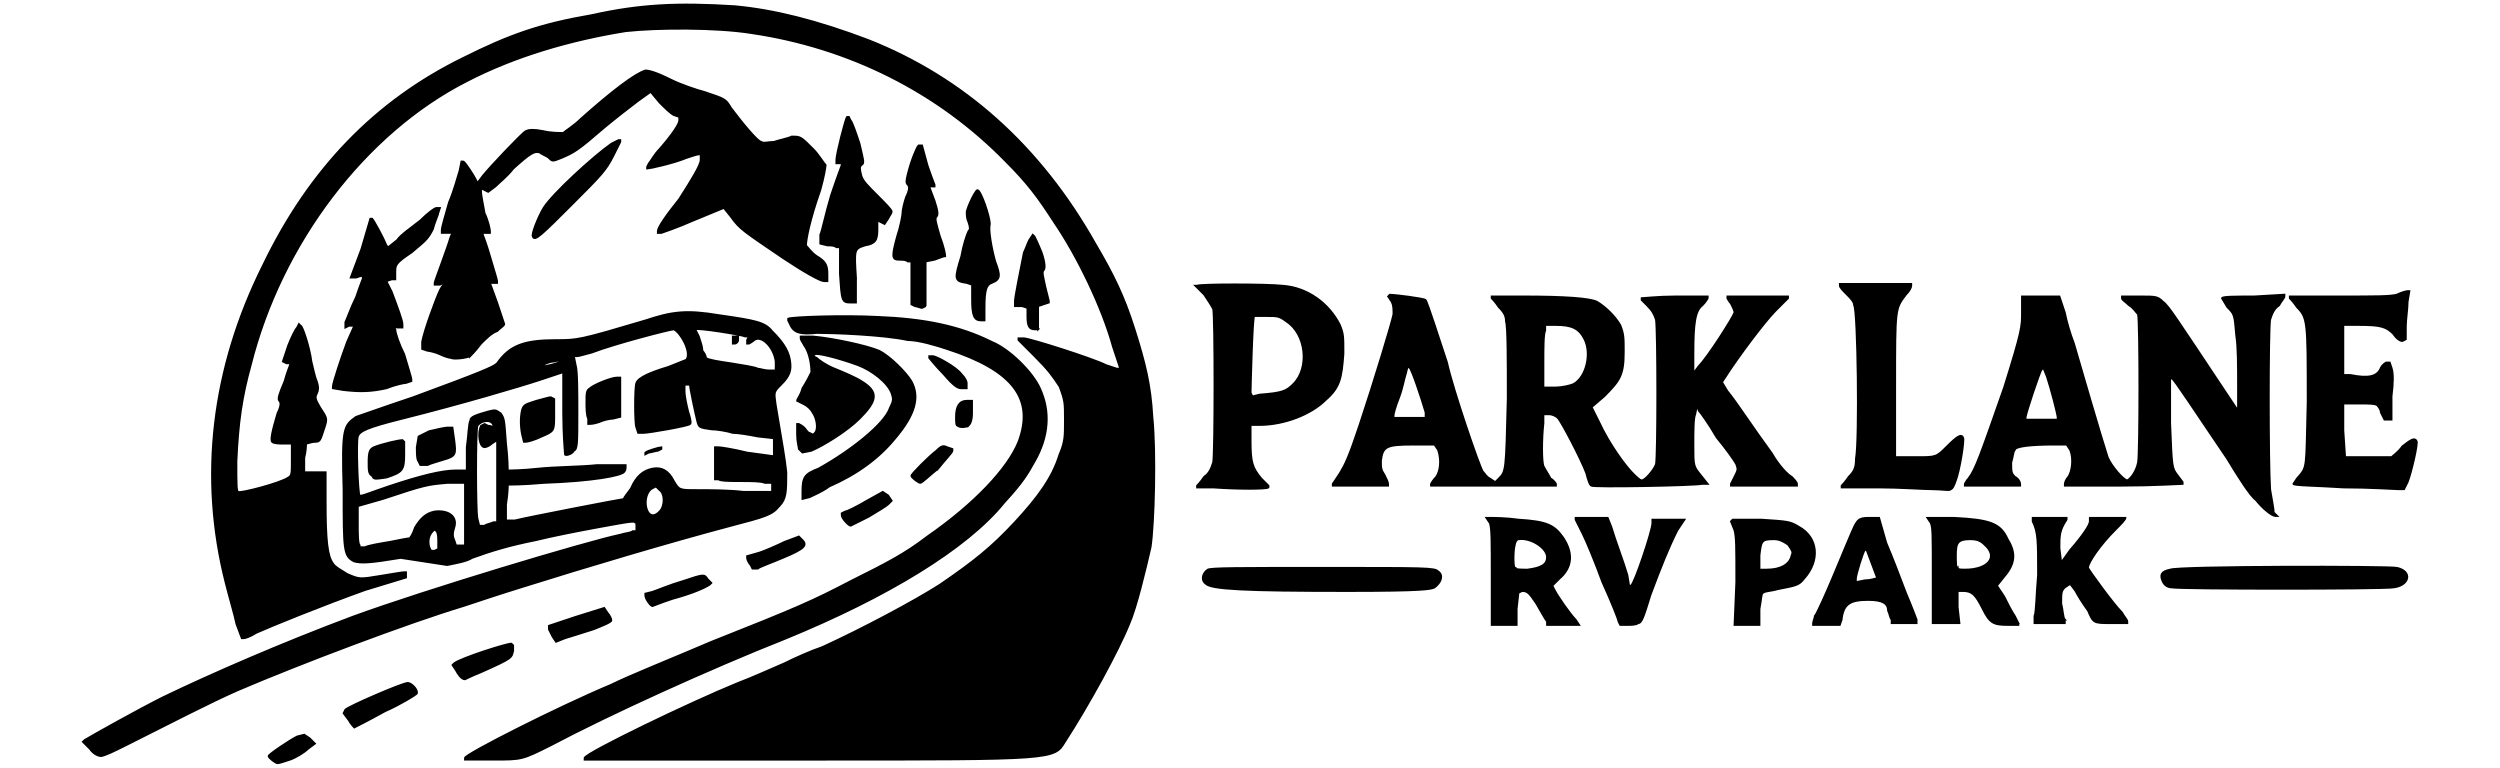 <?xml version="1.0" encoding="UTF-8" standalone="no"?><!DOCTYPE svg PUBLIC "-//W3C//DTD SVG 1.1//EN" "http://www.w3.org/Graphics/SVG/1.1/DTD/svg11.dtd"><svg width="100%" height="100%" viewBox="0 0 5834 1792" version="1.1" xmlns="http://www.w3.org/2000/svg" xmlns:xlink="http://www.w3.org/1999/xlink" xml:space="preserve" xmlns:serif="http://www.serif.com/" style="fill-rule:evenodd;clip-rule:evenodd;"><path d="M3539.3,1420.91l4.167,-37.5l8.333,-4.167c12.5,-0 16.667,4.167 33.333,29.167c12.5,20.833 20.834,37.5 25,41.666l0,8.334l75,-0l-8.333,-12.5c-12.5,-12.5 -41.667,-54.167 -50,-70.834l-4.167,-8.333l16.667,-16.667c29.167,-25 33.333,-58.333 8.333,-95.833c-20.833,-29.167 -37.5,-37.5 -104.166,-41.667c-29.167,-4.166 -58.334,-4.166 -66.667,-4.166l-8.333,-0l8.333,12.5c4.167,12.5 4.167,41.666 4.167,125l-0,112.5l58.333,-0l-0,-37.5Zm283.333,33.333c8.334,-0 12.5,-12.5 29.167,-66.667c25,-66.666 41.667,-108.333 62.5,-150l16.667,-25l-75,0l-0,8.334c-0,16.666 -41.667,141.666 -50,145.833l-4.167,-0l-4.167,-25c-8.333,-29.167 -29.166,-83.333 -37.5,-112.5l-8.333,-20.833l-75,-0l-0,4.166c-0,0 8.333,16.667 16.667,33.334c8.333,16.666 29.166,66.666 45.833,112.5c20.833,45.833 37.5,87.5 37.5,91.666l4.167,8.334l16.666,-0c8.334,-0 20.834,-0 25,-4.167Zm283.334,-33.333c4.166,-20.834 4.166,-37.5 8.333,-37.5c4.167,-4.167 20.833,-4.167 33.333,-8.334c41.667,-8.333 50,-8.333 62.5,-25c37.5,-41.666 33.334,-95.833 -12.5,-120.833c-20.833,-12.5 -25,-12.5 -87.5,-16.667l-66.666,0l-4.167,4.167l8.333,20.833c4.167,16.667 4.167,37.5 4.167,120.834l-4.167,100l58.334,-0l-0,-37.5Zm191.666,25c4.167,-37.5 20.834,-45.834 62.5,-45.834c33.334,0 45.834,8.334 45.834,25c4.166,8.334 4.166,16.667 8.333,20.834l-0,8.333l58.333,-0l0,-8.333c0,-0 -12.5,-33.334 -25,-62.5c-12.5,-33.334 -33.333,-87.5 -45.833,-116.667l-16.667,-58.333l-25,-0c-20.833,-0 -25,4.166 -33.333,20.833c-4.167,8.333 -25,58.333 -45.833,108.333c-20.834,50 -41.667,95.834 -45.834,100c0,4.167 -4.166,12.5 -4.166,16.667l-0,4.167l62.5,-0l4.166,-12.5Zm412.5,8.333c0,-0 -4.166,-8.333 -8.333,-16.667c-8.333,-12.5 -16.667,-29.166 -25,-45.833l-16.667,-25l16.667,-20.833c25,-29.167 29.167,-54.167 8.333,-87.5c-16.666,-37.5 -41.666,-45.834 -125,-50l-62.5,-0l8.334,12.5c4.166,12.5 4.166,25 4.166,125l0,108.333l62.5,-0l-4.166,-37.5l-0,-37.5l12.5,-0c20.833,-0 29.166,8.333 45.833,41.667c16.667,33.333 25,37.5 58.333,37.5l25,-0l0,-4.167Zm108.334,-8.333c-4.167,-4.167 -4.167,-20.834 -8.334,-37.5c0,-25 0,-29.167 8.334,-37.5l12.5,-8.334l12.5,16.667c4.166,8.333 16.666,29.167 29.166,45.833c12.5,29.167 12.5,29.167 54.167,29.167l37.5,-0l-0,-4.167c-0,-4.166 -8.333,-12.5 -12.5,-20.833c-20.833,-20.833 -75,-95.833 -79.167,-104.167c0,-12.5 29.167,-54.166 62.5,-87.5c12.5,-12.5 25,-25 25,-29.166l-83.333,-0l-0,8.333c-0,8.333 -16.667,33.333 -45.833,66.667l-20.834,29.166l-4.166,-33.333c-0,-29.167 -0,-41.667 16.666,-66.667l0,-4.166l-79.166,-0l-0,8.333c12.5,25 12.5,45.833 12.5,125c-4.167,45.833 -4.167,87.5 -8.334,95.833l0,16.667l70.834,-0l-0,-8.333Zm-1470.83,-75c16.667,-12.5 20.834,-29.167 8.334,-37.5c-8.334,-8.334 -25,-8.334 -266.667,-8.334c-200,0 -262.5,0 -270.833,4.167c-12.5,8.333 -16.667,25 -4.167,33.333c12.5,12.5 87.5,16.667 329.167,16.667c179.166,-0 195.833,-4.167 204.166,-8.333Zm2237.5,-0c37.5,-4.167 45.834,-37.5 8.334,-45.834c-16.667,-4.166 -512.5,-4.166 -529.167,4.167c-20.833,4.167 -25,12.5 -16.667,29.167c4.167,8.333 12.5,12.5 20.834,12.5c20.833,4.166 491.666,4.166 516.666,-0Zm-279.166,-175c-0,-8.334 -4.167,-29.167 -8.334,-54.167c-4.166,-62.5 -4.166,-370.833 0,-395.833c4.167,-12.5 8.334,-25 20.834,-33.334c4.166,-8.333 12.5,-16.666 12.5,-20.833l-0,-4.167l-70.834,4.167c-41.666,-0 -75,-0 -75,4.167l12.5,20.833c16.667,16.667 16.667,16.667 20.834,66.667c4.166,25 4.166,75 4.166,112.5l0,62.5l-33.333,-50c-108.333,-162.5 -129.167,-195.834 -141.667,-204.167c-12.5,-12.5 -16.666,-12.5 -54.166,-12.5l-41.667,-0l-0,4.167c-0,4.166 8.333,8.333 16.667,16.666c8.333,4.167 16.666,16.667 20.833,20.834c4.167,16.666 4.167,325 -0,345.833c-4.167,20.833 -16.667,37.5 -25,41.667c-8.333,-0 -37.5,-33.334 -45.833,-54.167c-12.5,-37.5 -70.834,-237.5 -79.167,-266.667c-8.333,-20.833 -16.667,-50 -20.833,-70.833l-12.5,-37.5l-87.5,-0l-0,37.5c-0,33.333 -0,41.667 -41.667,175c-54.167,154.167 -66.667,191.667 -83.333,212.5c-4.167,4.167 -8.334,12.5 -8.334,12.5l0,4.167l129.167,-0l-0,-4.167c-0,-4.167 -4.167,-12.5 -12.5,-16.667c-8.333,-8.333 -8.333,-12.5 -8.333,-33.333c4.166,-12.5 4.166,-25 8.333,-29.167c-0,-8.333 37.5,-12.5 91.667,-12.5l29.166,0l8.334,12.5c8.333,20.834 4.166,50 -4.167,62.5c-4.167,4.167 -8.333,12.5 -8.333,16.667l-0,4.167l133.333,-0c75,-0 137.5,-4.167 141.667,-4.167l-0,-4.167l-12.5,-16.666c-12.5,-16.667 -12.5,-16.667 -16.667,-120.834l-0,-104.166l4.167,-0c4.166,-0 58.333,83.333 129.166,187.5c25,41.666 54.167,87.5 66.667,95.833c16.667,20.833 37.5,37.5 45.833,37.5l4.167,-0l-8.333,-8.333Zm-741.667,-75c8.333,-20.834 20.833,-95.834 16.667,-100c-4.167,-8.334 -12.5,-4.167 -37.5,20.833c-25,25 -25,25 -70.834,25l-50,-0l0,-166.667c0,-183.333 0,-179.166 25,-212.5c8.334,-8.333 12.5,-16.666 12.5,-20.833l0,-4.167l-166.666,0l-0,4.167c-0,4.167 8.333,12.5 16.666,20.833c8.334,8.334 16.667,16.667 16.667,25c8.333,12.5 12.5,312.5 4.167,358.334c-0,20.833 -4.167,29.166 -16.667,41.666c-8.333,12.5 -16.667,20.834 -16.667,20.834l0,4.166l87.5,0c45.834,0 104.167,4.167 125,4.167c20.834,-0 41.667,4.167 41.667,-0c4.167,-0 8.333,-8.333 12.5,-20.833Zm-1604.17,16.666l0,-4.166l-16.666,-16.667c-20.834,-25 -25,-37.5 -25,-87.5l-0,-37.5l20.833,-0c58.333,-0 120.833,-25 154.167,-58.333c33.333,-29.167 37.5,-50 41.666,-108.334c0,-41.666 0,-45.833 -8.333,-66.666c-25,-50 -75,-87.5 -133.333,-91.667c-37.5,-4.167 -195.834,-4.167 -200,-0l-4.167,-0l20.833,20.833c8.334,12.5 16.667,25 20.834,33.334c4.166,12.5 4.166,337.5 -0,358.333c-4.167,12.5 -8.334,25 -20.834,33.333c-8.333,12.5 -16.666,20.834 -16.666,20.834l-0,4.166l37.5,0c58.333,4.167 125,4.167 129.166,0Zm2658.33,-12.5c8.333,-20.833 25,-91.666 20.833,-95.833c-4.167,-8.333 -12.5,-4.167 -33.333,12.5c-8.334,12.5 -20.834,20.833 -25,25l-108.334,-0l-4.166,-62.5l-0,-62.5l37.5,-0c20.833,-0 37.5,-0 41.666,4.167c0,-0 8.334,8.333 8.334,16.666l8.333,16.667l16.667,-0l-0,-54.167c4.166,-33.333 4.166,-54.166 -0,-66.666l-4.167,-12.5l-8.333,-0c-0,-0 -8.334,4.166 -12.5,12.5c-8.334,20.833 -29.167,25 -70.834,16.666l-16.666,0l-0,-116.666l37.5,-0c50,-0 62.5,4.166 79.166,20.833c8.334,12.5 16.667,16.667 20.834,16.667l8.333,-4.167l-0,-29.167c-0,-16.666 4.167,-41.666 4.167,-58.333l4.166,-25l-4.166,-0c-4.167,-0 -16.667,4.167 -25,8.333c-16.667,4.167 -45.834,4.167 -137.5,4.167l-112.5,-0l-0,4.167c-0,-0 8.333,8.333 16.666,20.833c25,25 25,33.333 25,220.833c-4.166,162.5 0,150 -25,179.167l-8.333,12.5c-0,4.167 54.167,4.167 116.667,8.333c62.5,0 120.833,4.167 129.166,4.167l12.5,-0l8.334,-16.667Zm-1645.83,4.167l12.5,-0l-16.666,-20.833c-16.667,-20.834 -16.667,-20.834 -16.667,-70.834c-0,-29.166 -0,-62.5 4.167,-70.833l4.166,-20.833l4.167,12.5c4.167,4.166 25,33.333 41.667,62.5c20.833,25 41.666,54.166 45.833,62.5c4.167,12.5 4.167,12.5 -4.167,29.166c-4.166,8.334 -8.333,16.667 -8.333,16.667l-0,4.167l154.167,-0l-0,-4.167c-0,-4.167 -8.334,-12.5 -12.5,-16.667c-8.334,-4.166 -29.167,-25 -45.834,-54.166c-45.833,-62.5 -83.333,-120.834 -104.166,-145.834l-12.5,-20.833l8.333,-12.5c29.167,-45.833 91.667,-129.167 116.667,-154.167c16.666,-16.666 29.166,-29.166 29.166,-29.166l0,-4.167l-141.666,-0l-0,4.167c-0,-0 4.166,8.333 8.333,12.5c4.167,8.333 8.333,16.666 8.333,20.833c-4.166,12.5 -62.5,104.167 -83.333,125l-12.5,16.667l-0,-45.834c-0,-70.833 4.167,-100 20.833,-112.5c8.334,-8.333 12.5,-16.666 12.5,-16.666l0,-4.167l-75,-0c-41.666,-0 -75,4.167 -79.166,4.167l-0,4.166l12.5,12.5c12.5,12.5 16.666,20.834 20.833,33.334c4.167,25 4.167,320.833 -0,337.5c-4.167,12.5 -25,37.5 -33.333,37.5c-4.167,-0 -12.5,-8.334 -20.834,-16.667c-16.666,-16.667 -54.166,-66.667 -79.166,-120.833l-16.667,-33.334l29.167,-25c37.5,-37.5 45.833,-50 45.833,-104.166c-0,-33.334 -0,-41.667 -8.333,-62.5c-12.5,-20.834 -33.334,-41.667 -54.167,-54.167c-16.667,-8.333 -75,-12.5 -170.833,-12.5l-75,-0l-0,4.167c-0,-0 8.333,8.333 16.666,20.833c12.5,12.5 16.667,20.833 16.667,33.333c4.167,12.5 4.167,91.667 4.167,179.167c-4.167,170.833 -4.167,170.833 -20.834,187.5l-8.333,8.333l-12.5,-8.333c-8.333,-4.167 -12.5,-12.5 -16.667,-16.667c-8.333,-12.5 -70.833,-195.833 -83.333,-254.166c-16.667,-50 -45.833,-141.667 -50,-145.834c-4.167,-4.166 -75,-12.5 -83.333,-12.5l-4.167,4.167l8.333,12.5c4.167,8.333 4.167,16.667 4.167,29.167c-4.167,20.833 -45.833,158.333 -79.167,258.333c-25,75 -33.333,91.667 -45.833,112.5c-8.333,12.5 -16.667,25 -16.667,25l0,4.167l129.167,-0l-0,-4.167c-0,-4.167 -4.167,-12.5 -8.333,-20.833c-8.334,-12.5 -8.334,-16.667 -8.334,-33.334c4.167,-33.333 12.5,-37.5 75,-37.5l50,0l8.334,12.5c8.333,25 4.166,50 -4.167,62.5c-8.333,8.334 -12.5,16.667 -12.5,16.667l-0,4.167l291.667,-0l-0,-4.167c-0,-0 -4.167,-8.333 -12.5,-12.5c-4.167,-8.333 -12.5,-20.833 -16.667,-29.167c-4.167,-12.5 -4.167,-62.5 -0,-100l-0,-20.833l12.5,-0c8.333,-0 16.667,4.167 20.833,8.333c8.334,8.334 54.167,95.834 66.667,129.167c4.167,16.667 8.333,29.167 12.5,29.167c-0,4.166 237.5,-0 258.333,-4.167Zm-437.5,195.833c-4.166,0 -4.166,-41.666 0,-54.166c0,-4.167 4.167,-12.5 8.334,-12.5c29.166,-4.167 66.666,20.833 66.666,41.666c0,16.667 -12.5,25 -45.833,29.167c-12.5,-0 -29.167,-0 -29.167,-4.167Zm570.834,-29.166c4.166,-33.334 4.166,-37.5 33.333,-37.5c12.5,-0 20.833,4.166 33.333,12.5c8.334,12.5 12.5,16.666 8.334,25c-4.167,20.833 -25,33.333 -58.334,33.333l-16.666,-0l-0,-33.333Zm225,54.166c-0,-8.333 16.666,-62.5 20.833,-66.666l4.167,-0l25,66.666l-4.167,0c-0,0 -12.5,4.167 -25,4.167l-20.833,4.167l-0,-8.334Zm237.5,-25c-4.167,0 -4.167,-12.5 -4.167,-29.166c-0,-29.167 4.167,-37.5 33.333,-37.5c16.667,-0 25,4.166 33.334,12.5c33.333,29.166 8.333,58.333 -45.834,58.333c-8.333,-0 -16.666,-0 -16.666,-4.167Zm158.333,-350c-0,-8.333 33.333,-108.333 37.5,-112.5l4.167,-4.166l8.333,20.833c8.333,25 25,87.5 25,95.833l-0,4.167l-75,-0l-0,-4.167Zm-1808.33,-58.333c-0,-8.333 4.166,-175 8.333,-179.167l29.167,0c25,0 29.166,0 45.833,12.5c45.833,29.167 54.167,108.334 16.667,145.834c-16.667,16.666 -25,20.833 -79.167,25l-16.667,4.166l-4.166,-8.333Zm333.333,54.167c-0,-4.167 4.167,-20.834 12.5,-41.667c8.333,-20.833 12.5,-45.833 16.667,-58.333l4.166,-16.667l4.167,4.167c4.167,-0 29.167,75 37.5,104.166l-0,12.5l-75,0l-0,-4.166Zm350,-125c-0,-33.334 -0,-66.667 4.167,-75l-0,-12.5l25,-0c37.5,-0 54.166,8.333 66.666,33.333c16.667,33.333 4.167,87.5 -25,104.167c-8.333,4.166 -29.166,8.333 -41.666,8.333l-29.167,-0l-0,-58.333Z" style="fill-rule:nonzero;stroke:#000;stroke-width:4.17px;"/><path d="M676.711,1772.78c12.5,-4.167 33.333,-16.667 41.667,-25l16.666,-12.5l-12.5,-12.5l-12.5,-8.334l-16.666,4.167c-16.667,8.333 -66.667,41.667 -66.667,45.833c0,4.167 16.667,16.667 20.833,16.667c4.167,-0 16.667,-4.167 29.167,-8.333Zm608.333,-33.334c133.334,-70.833 370.834,-179.166 550,-250c233.334,-95.833 420.834,-208.333 508.334,-316.666c45.833,-50 54.166,-66.667 70.833,-95.834c33.333,-58.333 37.5,-116.666 12.5,-170.833c-16.667,-37.5 -70.833,-91.667 -112.5,-108.333c-75,-37.5 -158.333,-54.167 -266.667,-58.334c-79.166,-4.166 -200,0 -208.333,4.167l0,4.167l4.167,8.333c8.333,20.833 25,25 62.5,20.833c37.5,0 154.166,4.167 212.5,16.667c25,-0 66.666,12.5 91.666,20.833c154.167,50 204.167,116.667 166.667,216.667c-25,62.5 -104.167,145.833 -212.5,220.833c-54.167,41.667 -95.833,62.5 -179.167,104.167c-87.5,45.833 -125,62.5 -325,141.667c-87.5,37.5 -191.666,79.166 -233.333,100c-129.167,54.166 -341.667,162.5 -341.667,170.833l0,4.167l66.667,-0c66.667,-0 66.667,-0 133.333,-33.334Zm1200,-8.333c54.167,-83.333 125,-212.5 150,-275c16.667,-37.5 37.5,-125 50,-179.167c8.334,-54.166 12.5,-225 4.167,-304.166c-4.167,-75 -16.667,-125 -41.667,-204.167c-25,-79.167 -50,-129.167 -91.666,-200c-129.167,-229.167 -308.334,-387.5 -529.167,-475c-120.833,-45.833 -220.833,-70.833 -312.5,-79.167c-133.333,-8.333 -220.833,-4.166 -333.333,20.834c-120.834,20.833 -191.667,45.833 -300,100c-204.167,100 -358.334,258.333 -466.667,483.333c-120.833,241.667 -150,495.833 -87.5,741.667c8.333,33.333 20.833,75 25,95.833l12.5,33.333l4.167,0c4.166,0 16.666,-4.166 29.166,-12.5c37.5,-16.666 150,-62.5 254.167,-100l95.833,-29.166l0,-12.5l-4.166,-0c-4.167,-0 -29.167,4.166 -54.167,8.333c-50,8.333 -50,8.333 -79.167,-4.167c-12.5,-8.333 -29.166,-16.666 -33.333,-25c-12.5,-16.666 -16.667,-54.166 -16.667,-141.666l0,-70.834l-50,0l0,-33.333c4.167,-16.667 4.167,-29.167 4.167,-33.333c4.167,-0 12.5,-4.167 20.833,-4.167c12.5,-0 12.5,-4.167 20.834,-29.167c8.333,-25 8.333,-25 -8.334,-50c-12.5,-20.833 -12.5,-25 -8.333,-33.333c4.167,-8.333 4.167,-16.667 0,-29.167c-4.167,-8.333 -8.333,-29.166 -12.5,-45.833c-4.167,-33.333 -20.833,-83.333 -25,-83.333l-4.167,-4.167l-4.166,8.333c-4.167,4.167 -12.5,20.834 -20.834,41.667l-12.5,37.5l8.334,4.167l8.333,-0l0,4.166c0,0 -8.333,20.834 -12.5,37.5c-12.5,29.167 -16.667,41.667 -12.5,45.834c4.167,4.166 4.167,12.5 -4.167,29.166c-12.5,41.667 -16.666,62.5 -12.5,66.667c4.167,4.167 16.667,4.167 25,4.167l20.834,-0l-0,37.5c-0,33.333 -0,37.5 -8.334,41.666c-16.666,12.5 -112.5,37.5 -116.666,33.334c-4.167,-0 -4.167,-20.834 -4.167,-70.834c4.167,-91.666 12.5,-150 33.333,-225c70.834,-283.333 266.667,-541.666 504.167,-662.5c112.5,-58.333 241.667,-95.833 370.833,-116.666c75,-8.334 212.5,-8.334 291.667,4.166c229.167,33.334 437.5,137.5 595.833,300c50,50 75,83.334 112.5,141.667c54.167,79.167 112.5,200 137.5,291.667l16.667,50l-8.333,-0c-0,-0 -12.5,-4.167 -25,-8.334c-33.334,-16.666 -179.167,-62.5 -191.667,-62.5l-12.5,0l0,4.167c0,-0 16.667,16.667 37.5,37.5c33.333,33.333 41.667,45.833 58.333,70.833c12.5,33.334 12.5,37.5 12.5,79.167c0,37.5 0,50 -12.5,79.167c-16.666,54.166 -50,100 -104.166,158.333c-54.167,58.333 -95.834,91.667 -175,145.833c-58.334,37.5 -183.334,104.167 -275,145.834c-25,8.333 -62.5,25 -87.5,37.5c-29.167,12.5 -75,33.333 -108.334,45.833c-112.5,45.833 -354.166,162.5 -358.333,175l0,4.167l545.833,-0c550,-0 550,-0 575,-41.667Zm-2191.67,8.333c100,-50 195.833,-100 262.5,-129.166c145.833,-62.5 400,-158.334 525,-195.834c25,-8.333 87.5,-29.166 141.666,-45.833c145.834,-45.833 341.667,-104.167 483.334,-141.667c79.166,-20.833 95.833,-25 112.5,-45.833c16.666,-16.667 16.666,-33.333 16.666,-79.167c-4.166,-37.5 -8.333,-58.333 -25,-158.333c-4.166,-29.167 -4.166,-29.167 12.5,-45.833c20.834,-20.834 25,-33.334 20.834,-58.334c-4.167,-25 -20.834,-45.833 -41.667,-66.666c-16.667,-20.834 -37.5,-25 -125,-37.5c-75,-12.5 -108.333,-8.334 -170.833,12.5c-154.167,45.833 -158.334,45.833 -208.334,45.833c-75,-0 -108.333,12.5 -137.5,54.167c-8.333,8.333 -37.5,20.833 -195.833,79.166c-62.5,20.834 -120.833,41.667 -133.333,45.834c-29.167,20.833 -33.334,25 -29.167,170.833c0,141.667 0,154.167 25,166.667c16.667,4.166 33.333,4.166 108.333,-8.334l108.334,16.667c20.833,-4.167 45.833,-8.333 58.333,-16.667c45.833,-16.666 87.5,-29.166 150,-41.666c33.333,-8.334 95.833,-20.834 141.667,-29.167c45.833,-8.333 87.5,-16.667 87.5,-12.5c4.166,-0 4.166,4.167 4.166,8.333l0,12.5l-8.333,0c-4.167,4.167 -16.667,4.167 -29.167,8.334c-79.166,16.666 -454.166,129.166 -625,191.666c-166.666,62.5 -329.166,133.334 -441.666,187.5c-58.334,29.167 -162.5,87.5 -183.334,100l-4.166,4.167l16.666,16.667c8.334,12.5 20.834,16.666 25,16.666c8.334,0 33.334,-12.5 58.334,-25Zm604.166,-79.166c37.5,-16.667 70.834,-37.5 75,-41.667c4.167,-8.333 -12.5,-25 -20.833,-25c-12.5,-0 -137.5,54.167 -145.833,62.5l-4.167,8.333l12.5,16.667c4.167,8.333 12.5,16.667 12.5,16.667c0,-0 33.333,-16.667 70.833,-37.5Zm225,-91.667c75,-33.333 70.834,-33.333 75,-50l0,-12.5l-4.166,-4.167c-12.5,0 -116.667,33.334 -133.334,45.834l-4.166,4.166l8.333,12.5c4.167,8.334 12.5,20.834 20.833,20.834c0,-0 16.667,-8.334 37.5,-16.667Zm262.5,-100c20.834,-8.333 41.667,-16.667 41.667,-20.833c0,-4.167 -4.167,-12.5 -8.333,-16.667l-8.334,-12.5l-66.666,20.833l-62.5,20.834l-0,8.333c-0,-0 4.166,8.333 8.333,16.667l8.333,12.5l20.834,-8.334c12.5,-4.166 41.666,-12.5 66.666,-20.833Zm183.334,-70.833c45.833,-12.5 75,-25 87.5,-33.334l4.166,-4.166l-8.333,-8.334c-8.333,-12.5 -8.333,-12.5 -58.333,4.167c-29.167,8.333 -58.334,20.833 -70.834,25l-16.666,4.167l-0,4.166c-0,8.334 12.5,25 16.666,25c0,0 20.834,-8.333 45.834,-16.666Zm258.333,-95.834c50,-20.833 58.333,-29.166 45.833,-41.666l-8.333,-8.334l-33.333,12.5c-16.667,8.334 -45.834,20.834 -58.334,25l-29.166,8.334l-0,4.166c-0,4.167 4.166,12.5 8.333,16.667l4.167,8.333l12.5,0c4.166,-4.166 29.166,-12.5 58.333,-25Zm200,-95.833c20.833,-12.5 41.667,-25 45.833,-29.167l8.334,-8.333l-8.334,-12.5l-12.5,-8.333l-37.5,20.833c-20.833,12.5 -45.833,25 -50,25l-8.333,4.167l0,4.166c0,8.334 16.667,25 20.833,25c0,0 16.667,-8.333 41.667,-20.833Zm-91.667,-70.833c66.667,-29.167 116.667,-66.667 154.167,-112.5c45.833,-54.167 58.333,-95.834 37.5,-133.334c-12.5,-20.833 -50,-58.333 -75,-70.833c-29.167,-12.5 -108.333,-29.167 -154.167,-33.333l-29.166,-0l-0,4.166c-0,4.167 4.166,8.334 8.333,16.667c12.5,16.667 16.667,45.833 16.667,62.5c-4.167,8.333 -12.5,25 -20.834,37.5c-4.166,16.667 -12.5,25 -12.5,29.167c0,-0 8.334,4.166 16.667,8.333c8.333,4.167 16.667,12.5 20.833,20.833c8.334,12.5 12.5,37.5 4.167,45.834l-4.167,4.166l-8.333,-4.166c-4.167,-0 -8.333,-8.334 -12.5,-12.5c-4.167,-4.167 -12.5,-8.334 -12.5,-8.334l-4.167,0l0,25c0,16.667 4.167,29.167 4.167,33.334l8.333,8.333l20.834,-4.167c29.166,-12.5 83.333,-45.833 112.5,-75c41.666,-41.666 45.833,-62.5 4.166,-87.5c-12.5,-8.333 -41.666,-20.833 -62.5,-29.166c-20.833,-8.334 -37.5,-20.834 -41.666,-25l-8.334,-4.167l4.167,-4.167c4.167,-4.166 54.167,8.334 100,25c33.333,12.5 70.833,41.667 79.167,66.667c4.166,12.5 4.166,16.667 -4.167,33.333c-12.5,37.5 -91.667,100 -166.667,141.667c-33.333,12.5 -37.5,20.833 -37.5,54.167l0,16.666l16.667,-4.166c8.333,-4.167 29.167,-12.5 45.833,-25Zm254.167,-41.667c16.667,-20.833 33.333,-37.5 33.333,-41.667l0,-4.166l-12.5,-4.167c-8.333,-4.167 -12.5,-4.167 -25,8.333c-16.666,12.5 -58.333,54.167 -58.333,58.334c0,4.166 16.667,16.666 20.833,16.666c4.167,0 20.834,-16.666 41.667,-33.333Zm70.833,-100c4.167,-4.167 8.334,-12.5 8.334,-29.167l-0,-29.166l-12.5,-0c-16.667,-0 -25,12.5 -25,37.5c-0,12.5 -0,20.833 4.166,20.833c4.167,4.167 16.667,4.167 25,-0Zm-1358.33,-87.5c20.833,-8.333 41.667,-12.5 45.833,-12.5l12.5,-4.167l0,-4.166c0,-4.167 -8.333,-29.167 -16.666,-58.334c-12.5,-25 -20.834,-50 -20.834,-58.333l-4.166,-8.333l8.333,4.166l12.5,0l0,-8.333c0,-8.333 -12.5,-41.667 -25,-75l-12.5,-25l12.5,-4.167l8.333,0l0,-16.666c0,-16.667 0,-20.834 37.5,-45.834c29.167,-25 37.5,-29.166 50,-54.166c4.167,-16.667 12.5,-33.334 12.5,-37.5l4.167,-12.5l-8.333,-0c-4.167,-0 -20.834,12.5 -37.5,29.166c-20.834,16.667 -45.834,33.334 -54.167,45.834l-20.833,16.666l-4.167,-4.166c-8.333,-20.834 -29.167,-58.334 -33.333,-62.5l-4.167,-0l-20.833,70.833l-25,66.667l12.5,-0l12.5,-4.167l4.166,4.167c0,-0 -8.333,20.833 -16.666,45.833c-12.5,25 -20.834,50 -25,58.333l-0,12.5l8.333,-4.166l12.5,-0l-16.667,37.5c-12.5,33.333 -33.333,95.833 -33.333,104.166l0,4.167l25,4.167c37.5,4.166 62.5,4.166 100,-4.167Zm1354.17,-12.5c-0,-4.167 -4.167,-12.5 -12.5,-20.833c-12.5,-16.667 -58.334,-41.667 -66.667,-41.667l-8.333,-0l-0,4.167c-0,-0 16.666,20.833 33.333,37.5c25,29.166 33.333,33.333 41.667,33.333l12.5,-0l-0,-12.5Zm-1158.33,-62.5c0,-0 12.5,-12.5 25,-29.167c12.5,-12.5 25,-25 37.5,-29.166c8.334,-8.334 16.667,-12.5 16.667,-16.667c0,-0 -8.333,-25 -16.667,-50l-16.666,-45.833l16.666,-0l0,-4.167c0,-4.167 -8.333,-29.167 -16.666,-58.333c-8.334,-29.167 -16.667,-50 -16.667,-50l0,-4.167l16.667,-0l-0,-4.167c-0,-4.166 -4.167,-25 -12.5,-41.666c-4.167,-20.834 -8.334,-45.834 -8.334,-50l0,-8.334l16.667,8.334l16.667,-12.5c8.333,-8.334 29.166,-25 41.666,-41.667c41.667,-37.5 50,-41.667 62.5,-37.5c4.167,4.167 16.667,8.333 20.834,12.5c8.333,8.333 8.333,8.333 29.166,-0c29.167,-12.5 37.5,-16.667 100,-70.833c25,-20.834 62.5,-50 79.167,-62.5l29.167,-20.834l20.833,25c12.5,12.5 25,25 33.333,29.167l12.5,4.167l0,8.333c0,8.333 -16.666,33.333 -45.833,66.667c-12.5,12.5 -20.833,29.166 -25,33.333l-4.167,8.333l0,4.167c4.167,-0 62.5,-12.5 91.667,-25c12.5,-4.167 25,-8.333 29.167,-8.333l4.166,-0l0,12.5c0,12.5 -20.833,45.833 -50,91.666c-33.333,41.667 -50,66.667 -50,75l0,4.167l8.334,-0c-0,-0 37.5,-12.5 75,-29.167l70.833,-29.166l16.667,20.833c20.833,29.167 29.166,33.333 120.833,95.833c50,33.334 87.5,54.167 95.833,54.167l8.334,-0l-0,-16.667c-0,-20.833 -4.167,-29.166 -25,-41.666c-12.5,-8.334 -20.834,-20.834 -25,-25c-0,-12.5 8.333,-58.334 33.333,-129.167c8.333,-29.167 12.5,-54.167 12.5,-58.333c-4.167,-4.167 -16.667,-25 -29.167,-37.5c-29.166,-29.167 -29.166,-29.167 -50,-29.167c-8.333,4.167 -29.166,8.333 -41.666,12.5c-12.5,-0 -25,4.167 -29.167,-0c-8.333,-0 -45.833,-45.833 -70.833,-79.167c-12.5,-20.833 -12.5,-20.833 -62.5,-37.5c-16.667,-4.166 -54.167,-16.666 -79.167,-29.166c-33.333,-16.667 -50,-20.834 -58.333,-20.834c-25,8.334 -75,45.834 -150,112.5c-16.667,16.667 -37.5,29.167 -41.667,33.334c-8.333,-0 -29.167,-0 -45.833,-4.167c-20.834,-4.167 -33.334,-4.167 -41.667,-0c-8.333,4.167 -83.333,83.333 -100,104.167l-12.5,16.666l-4.167,-8.333c-4.166,-8.333 -25,-41.667 -29.166,-41.667l-4.167,0l-4.167,20.834c-4.166,12.5 -12.5,45.833 -25,75c-8.333,29.166 -16.666,58.333 -16.666,62.5l-0,8.333l25,-0l-4.167,8.333c-8.333,29.167 -37.5,104.167 -37.5,108.334l0,4.166l12.5,0l8.333,-4.166l0,4.166c0,0 -4.166,4.167 -8.333,12.5c-8.333,16.667 -37.5,95.834 -41.667,120.834l0,16.666l12.5,4.167c4.167,-0 20.834,4.167 29.167,8.333c8.333,4.167 20.833,8.334 25,8.334c8.333,4.166 37.5,-0 45.833,-4.167Zm1325,-62.5l0,-54.167l25,-8.333l0,-4.167c0,0 -4.166,-16.666 -8.333,-33.333c-4.167,-20.833 -8.333,-33.333 -4.167,-37.5c4.167,-4.167 4.167,-16.667 -4.166,-41.667c-8.334,-20.833 -16.667,-37.5 -16.667,-37.5l-4.167,-4.166l-8.333,12.5c-4.167,8.333 -8.333,20.833 -12.5,29.166c-8.333,41.667 -20.833,104.167 -20.833,112.5l-0,12.5l16.666,0l12.5,4.167l0,20.833c0,20.834 4.167,29.167 16.667,29.167l8.333,-0Zm-125,-50c0,-41.667 4.167,-54.167 16.667,-58.333c20.833,-8.334 20.833,-16.667 8.333,-50c-8.333,-29.167 -16.666,-75 -12.5,-87.5c0,-16.667 -20.833,-79.167 -29.166,-79.167c-4.167,-0 -20.834,33.333 -25,50c-0,8.333 -0,16.667 4.166,25c4.167,12.5 4.167,16.667 0,20.833c-4.166,8.334 -12.5,33.334 -16.666,58.334c-16.667,54.166 -16.667,58.333 12.5,62.5l12.5,4.166l-0,33.334c-0,37.5 4.166,50 20.833,50l8.333,-0l0,-29.167Zm-137.5,-4.167l0,-104.166l20.834,-4.167c12.5,-4.167 20.833,-8.333 25,-8.333c-0,-4.167 -4.167,-25 -12.5,-45.834c-8.334,-29.166 -12.5,-41.666 -8.334,-45.833c4.167,-4.167 4.167,-12.5 -4.166,-37.5l-12.5,-33.333l12.5,-0l-0,-4.167c-0,-0 -8.334,-20.833 -16.667,-45.833l-12.5,-45.834l-8.333,0c-4.167,4.167 -16.667,33.334 -25,66.667c-4.167,16.667 -4.167,20.833 -0,25c4.166,4.167 4.166,12.5 -4.167,29.167c-4.167,12.5 -8.333,29.166 -8.333,37.5c-0,4.166 -4.167,29.166 -12.5,54.166c-12.5,45.834 -12.5,54.167 4.166,54.167c8.334,-0 16.667,-0 20.834,4.167l8.333,-0l0,100l8.333,4.166c4.167,0 12.5,4.167 16.667,4.167l8.333,-4.167Zm-162.5,-66.666c-4.166,-66.667 -4.166,-66.667 20.834,-75c25,-4.167 29.166,-12.5 29.166,-37.5l0,-20.834l16.667,8.334l8.333,-12.5c4.167,-8.334 8.334,-12.5 8.334,-16.667c-0,-4.167 -16.667,-20.833 -33.334,-37.5c-25,-25 -33.333,-33.333 -37.5,-45.833c-4.166,-16.667 -4.166,-20.834 0,-25c8.334,-4.167 4.167,-12.5 -4.166,-50c-8.334,-25 -16.667,-50 -20.834,-54.167l-4.166,-8.333l-4.167,-0c-4.167,4.166 -25,87.5 -25,100l0,8.333l12.5,-0l0,4.167c0,-0 -12.5,33.333 -25,70.833c-12.5,41.667 -20.833,83.333 -25,91.667l0,20.833l16.667,4.167c8.333,-0 16.666,-0 20.833,4.166l8.333,0l0,62.5c4.167,62.5 4.167,66.667 25,66.667l12.5,-0l0,-58.333Zm-662.5,-170.834c66.667,-66.666 79.167,-79.166 95.834,-112.5l16.666,-33.333l0,-4.167l-4.166,0l-16.667,8.334c-41.667,29.166 -137.5,116.666 -158.333,150c-12.5,20.833 -29.167,62.5 -25,66.666c4.166,12.5 20.833,-4.166 91.666,-75Zm-333.333,800c-4.167,-16.666 0,-29.166 8.333,-37.5l4.167,-4.166l4.167,4.166c4.166,4.167 4.166,16.667 4.166,25l0,16.667l-8.333,4.167l-8.333,-0l-4.167,-8.334Zm-162.5,-4.166c-4.167,-4.167 -4.167,-29.167 -4.167,-50l0,-41.667l58.334,-16.667c100,-33.333 104.166,-33.333 150,-37.5l41.666,0l0,145.834l-20.833,-0l-4.167,-12.5c-4.166,-8.334 -4.166,-16.667 0,-29.167c8.334,-25 -12.5,-41.667 -45.833,-37.5c-20.833,4.167 -33.333,16.667 -45.833,37.5c-4.167,12.5 -8.334,20.833 -12.5,25c-4.167,-0 -25,4.167 -45.834,8.333c-25,4.167 -50,8.334 -58.333,12.5l-12.5,0l0,-4.166Zm275,-62.5c-4.167,-16.667 -4.167,-208.334 0,-216.667c8.333,-12.5 33.333,-16.667 37.5,-0l4.167,4.167c-4.167,-0 -8.334,-4.167 -16.667,-4.167l-8.333,-4.167l-8.334,4.167c-8.333,16.667 -4.166,50 8.334,50c4.166,-0 12.5,-4.167 16.666,-8.333l12.5,-8.334l0,191.667l-8.333,-0c-8.333,4.167 -16.667,4.167 -20.833,8.333l-12.5,0l-4.167,-16.666Zm66.667,-33.334c4.166,-25 4.166,-41.666 4.166,-45.833c4.167,-0 37.5,-0 83.334,-4.167c116.666,-4.166 179.166,-16.666 187.5,-25c4.166,-4.166 4.166,-8.333 4.166,-12.5l0,-4.166l-66.666,-0c-37.5,4.166 -100,4.166 -137.5,8.333c-37.5,4.167 -66.667,4.167 -70.834,4.167c0,-0 0,-29.167 -4.166,-62.5c-4.167,-58.334 -4.167,-58.334 -12.5,-70.834c-12.5,-8.333 -12.5,-8.333 -29.167,-4.166c-29.167,8.333 -41.667,12.5 -41.667,20.833c-4.166,8.333 -4.166,33.333 -8.333,62.5l0,54.167l-25,-0c-33.333,-0 -83.333,12.5 -158.333,37.5c-37.5,12.5 -66.667,25 -66.667,20.833c-4.167,-4.167 -8.333,-125 -4.167,-137.5c4.167,-12.5 20.834,-20.833 104.167,-41.667c133.333,-33.333 275,-75 325,-91.666l50,-16.667l0,95.833c0,50 4.167,95.834 4.167,95.834c-0,4.166 16.666,-0 20.833,-8.334c8.333,-4.166 8.333,-16.666 8.333,-91.666c0,-45.834 0,-95.834 -4.166,-108.334l-4.167,-20.833l8.333,-0c4.167,-0 16.667,-4.167 33.334,-8.333c54.166,-20.834 183.333,-54.167 191.666,-54.167c16.667,8.333 41.667,54.167 29.167,70.833c0,0 -20.833,8.334 -41.667,16.667c-41.666,12.5 -70.833,25 -75,37.5c-4.166,8.333 -4.166,95.833 0,104.167l4.167,12.5l12.5,-0c12.5,-0 108.333,-16.667 108.333,-20.834c4.167,0 0,-16.666 -4.166,-29.166c-4.167,-16.667 -8.334,-37.5 -8.334,-45.834l0,-16.666l12.5,-0c0,8.333 12.5,66.666 16.667,83.333c4.167,16.667 4.167,16.667 33.333,20.833c12.5,0 37.5,4.167 50,8.334c12.5,-0 37.5,4.166 58.334,8.333l37.5,4.167l-0,41.666c-4.167,0 -29.167,-4.166 -62.5,-8.333c-33.334,-8.333 -62.5,-12.5 -66.667,-12.5l-8.333,-0l-0,75l8.333,-0c4.167,4.167 29.167,4.167 54.167,4.167c20.833,-0 45.833,-0 54.166,4.166l16.667,0l0,20.834l-66.667,-0c-33.333,-4.167 -83.333,-4.167 -108.333,-4.167c-41.667,-0 -41.667,-0 -54.167,-20.833c-12.5,-25 -29.166,-33.334 -50,-29.167c-20.833,4.167 -37.5,16.667 -50,45.833c-8.333,12.5 -16.666,20.834 -16.666,25c-4.167,0 -220.834,41.667 -254.167,50l-20.833,0l-0,-37.5Zm-279.167,-62.5c37.5,-12.5 41.667,-16.666 41.667,-54.166l-0,-29.167l-4.167,-4.167c-8.333,0 -45.833,8.334 -66.667,16.667c-8.333,4.167 -12.5,8.333 -12.5,33.333c0,20.834 0,29.167 8.334,33.334c4.166,8.333 4.166,8.333 33.333,4.166Zm133.333,-41.666c29.167,-8.334 29.167,-12.5 25,-45.834l-4.166,-29.166l-12.5,-0c-4.167,-0 -25,4.166 -41.667,8.333l-25,12.5l-4.167,25c0,12.5 0,29.167 4.167,33.333l4.167,8.334l16.666,-0c8.334,-4.167 25,-8.334 37.5,-12.5Zm500,-20.834l8.334,-4.166l-0,-4.167c-4.167,-0 -33.334,8.333 -37.5,12.5l-0,4.167l8.333,-4.167c4.167,-0 16.667,-4.167 20.833,-4.167Zm-270.833,-33.333c29.167,-12.5 29.167,-12.5 29.167,-50l-0,-37.5l-8.334,-4.167c-4.166,0 -16.666,4.167 -33.333,8.334c-25,8.333 -29.167,8.333 -33.333,20.833c-4.167,16.667 -4.167,37.5 -0,58.333l4.166,16.667l4.167,-0c4.167,-0 20.833,-4.167 37.5,-12.5Zm133.333,-33.333c8.334,-4.167 25,-8.334 33.334,-8.334l16.666,-4.166l0,-91.667l-8.333,-0c-12.5,-0 -54.167,16.667 -62.5,25c-8.333,4.167 -8.333,12.5 -8.333,33.333c-0,12.5 -0,29.167 4.166,37.5l0,12.5l4.167,0c0,0 8.333,0 20.833,-4.166Zm116.667,212.5c-12.5,-16.667 -8.333,-50 8.333,-58.334l8.334,-4.166l8.333,8.333c12.5,8.333 12.5,37.5 0,50c-8.333,8.333 -16.667,12.5 -25,4.167Zm254.167,-337.5c-8.334,-4.167 -37.5,-8.334 -62.5,-12.5c-29.167,-4.167 -54.167,-8.334 -58.334,-12.5c0,-4.167 -4.166,-12.5 -8.333,-16.667c0,-8.333 -4.167,-20.833 -8.333,-33.333l-8.334,-16.667c4.167,-4.167 108.334,12.5 116.667,16.667l8.333,-0l-4.166,8.333l-0,8.333l4.166,0c0,0 8.334,-4.166 12.5,-8.333c16.667,-12.5 45.834,16.667 50,50l0,20.833l-16.666,0c-8.334,0 -20.834,-4.166 -25,-4.166Zm-45.834,-66.667l0,-8.333l-12.5,-0l0,16.666l4.167,0c4.167,0 8.333,-4.166 8.333,-8.333Zm-454.166,58.333c4.166,-4.166 16.666,-8.333 25,-8.333l16.666,-4.167l-4.166,4.167c-0,4.167 -37.5,12.5 -45.834,12.5l8.334,-4.167Z" style="fill-rule:nonzero;stroke:#000;stroke-width:4.17px;"/></svg>